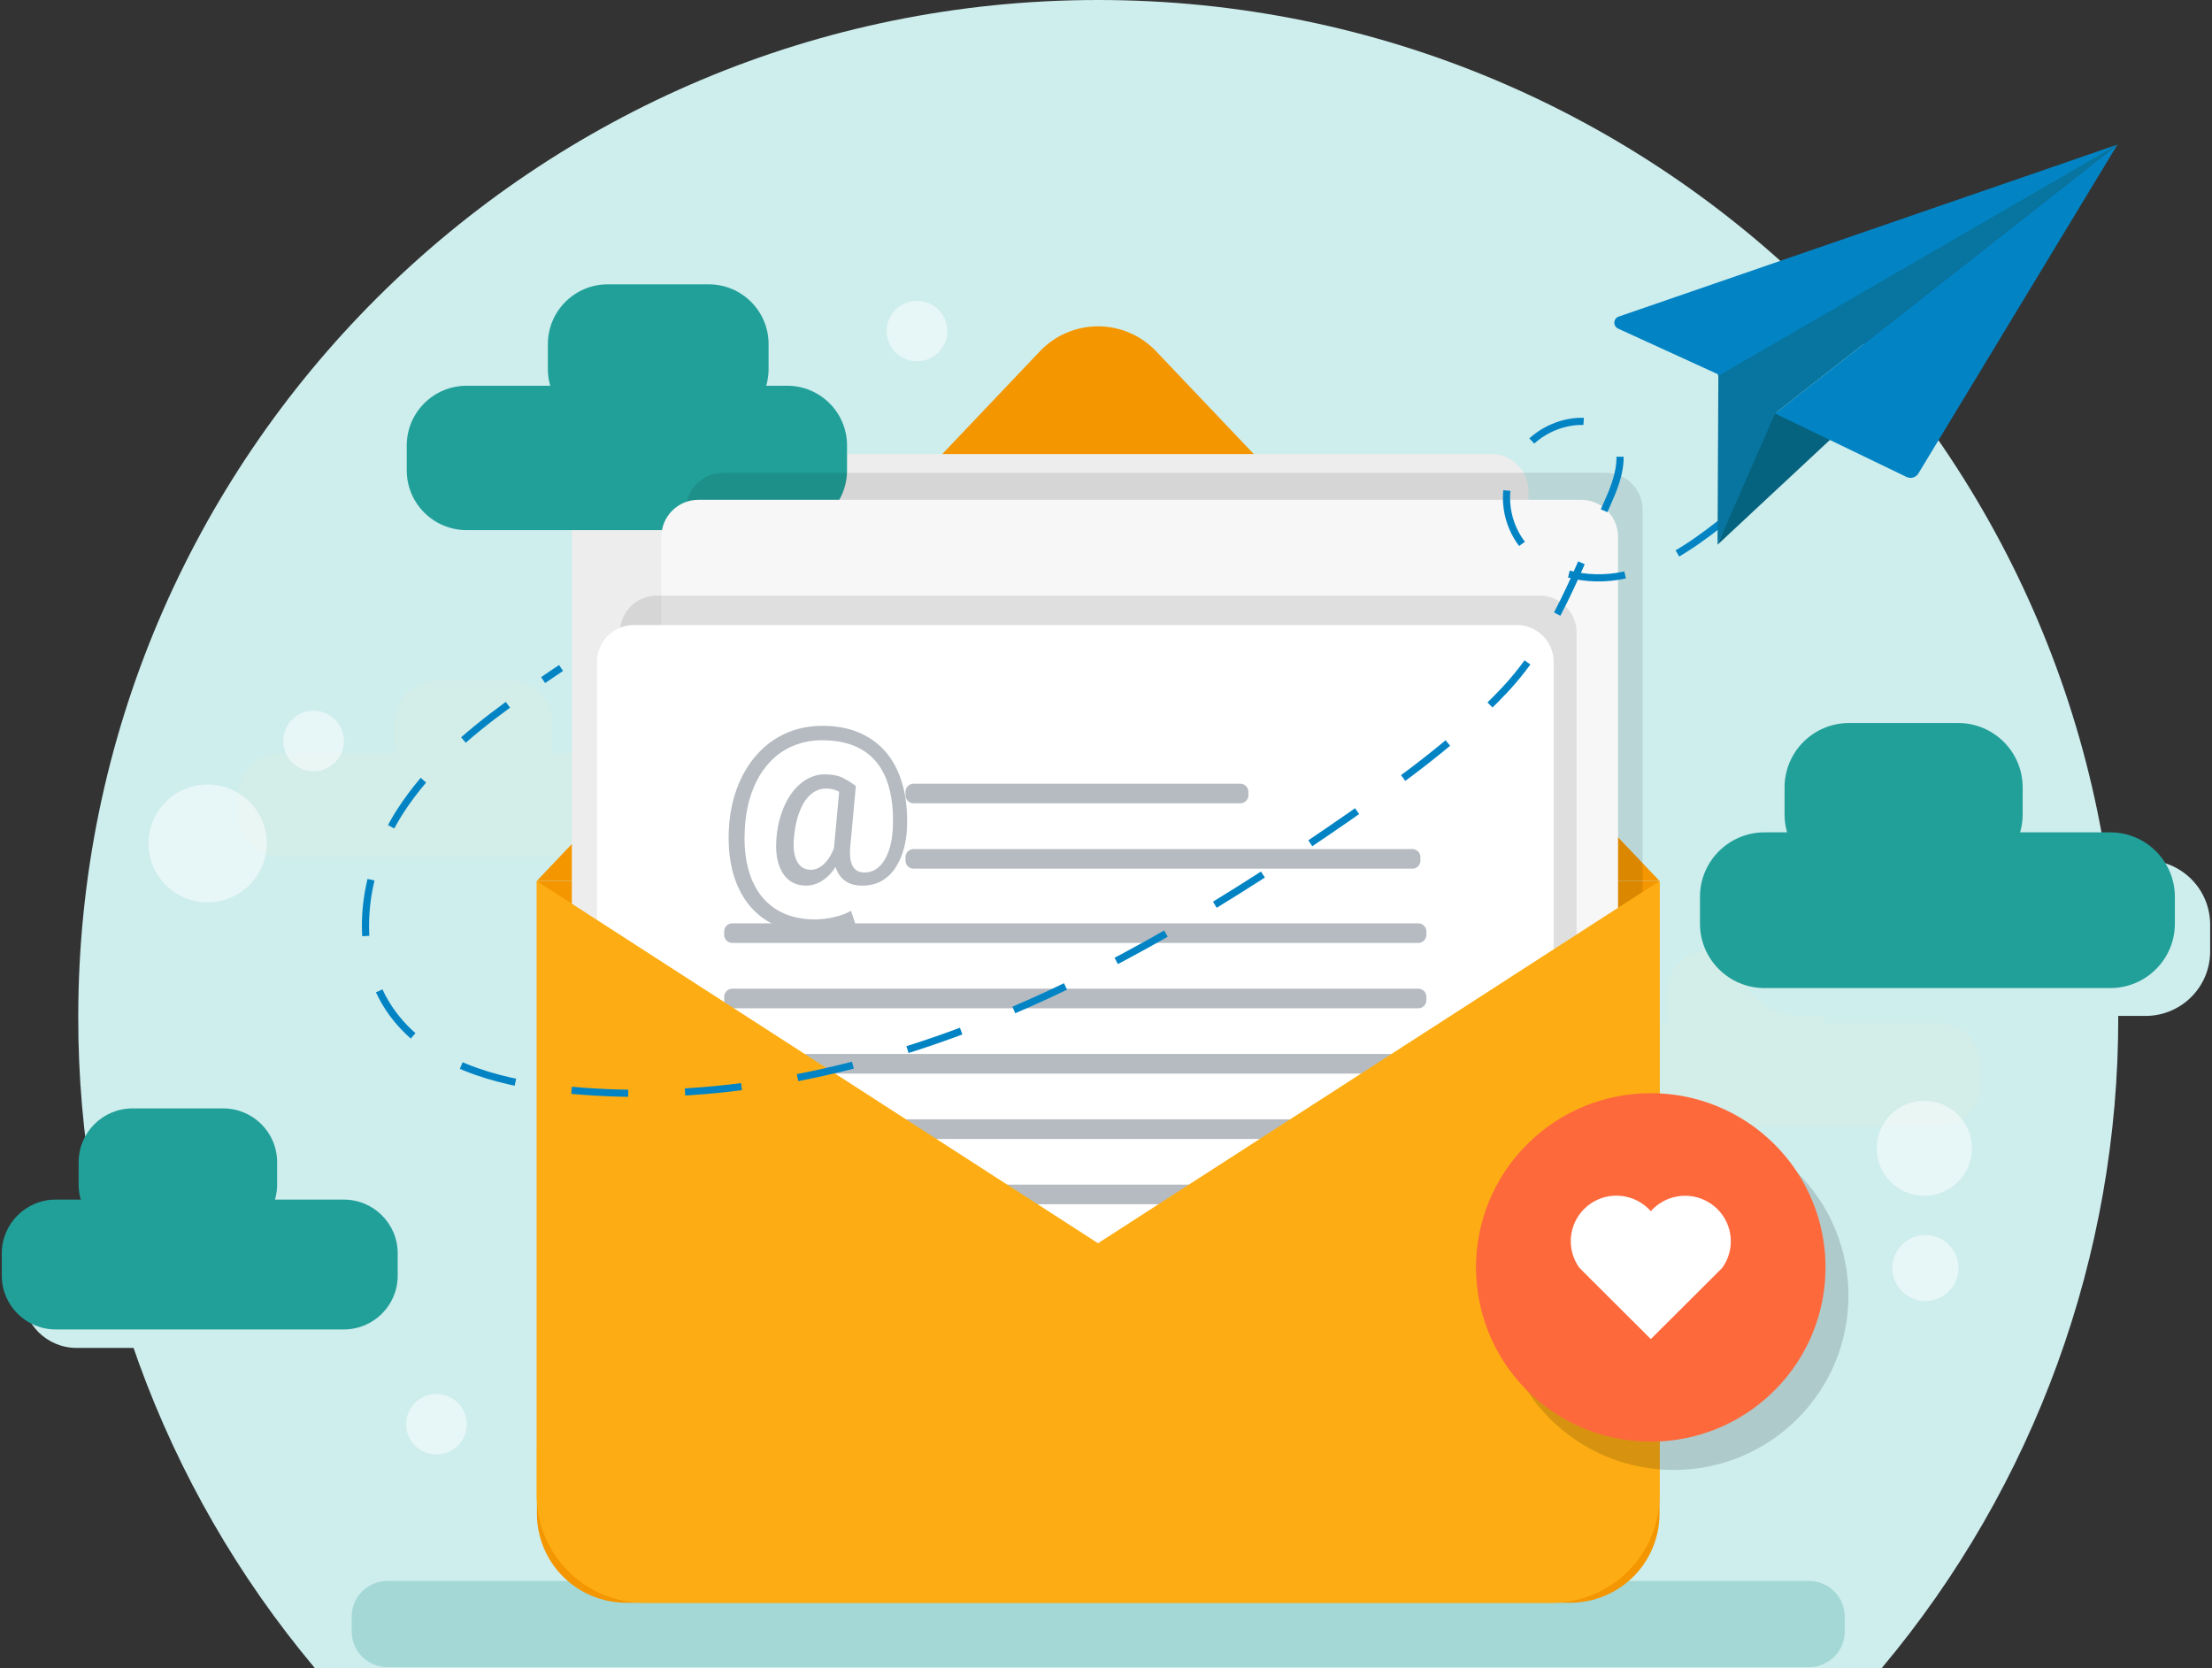 <svg width="309" height="233" viewBox="0 0 309 233" fill="none" xmlns="http://www.w3.org/2000/svg">
<rect x="0" y="0" width="309" height="233" fill="#333333" stroke="none"/>
<path d="M295.905 142.055C295.953 175.299 284.254 207.498 262.861 233H43.983C22.587 207.499 10.885 175.3 10.931 142.055C10.931 63.605 74.724 0 153.414 0C232.104 0 295.905 63.605 295.905 142.055Z" fill="#CEEDED"/>
<path d="M85.335 105.223H39.249C35.932 105.223 33.243 107.904 33.243 111.211V113.71C33.243 117.017 35.932 119.698 39.249 119.698H85.335C88.651 119.698 91.341 117.017 91.341 113.71V111.211C91.341 107.904 88.651 105.223 85.335 105.223Z" fill="#D3EDE8"/>
<path d="M71.187 95.053H61.069C57.752 95.053 55.063 97.734 55.063 101.04V103.54C55.063 106.846 57.752 109.527 61.069 109.527H71.187C74.504 109.527 77.193 106.846 77.193 103.54V101.04C77.193 97.734 74.504 95.053 71.187 95.053Z" fill="#D3EDE8"/>
<path d="M224.674 157.39H270.76C274.077 157.39 276.766 154.709 276.766 151.402V148.903C276.766 145.596 274.077 142.915 270.76 142.915H224.674C221.357 142.915 218.668 145.596 218.668 148.903V151.402C218.668 154.709 221.357 157.39 224.674 157.39Z" fill="#D3EDE8"/>
<path d="M238.822 147.219H248.94C252.257 147.219 254.946 144.538 254.946 141.232V138.732C254.946 135.426 252.257 132.745 248.94 132.745H238.822C235.505 132.745 232.816 135.426 232.816 138.732V141.232C232.816 144.538 235.505 147.219 238.822 147.219Z" fill="#D3EDE8"/>
<g style="mix-blend-mode:multiply">
<path d="M252.705 220.829H54.116C51.36 220.829 49.125 223.056 49.125 225.804V227.888C49.125 230.636 51.36 232.864 54.116 232.864H252.705C255.461 232.864 257.696 230.636 257.696 227.888V225.804C257.696 223.056 255.461 220.829 252.705 220.829Z" fill="#A4D8D6"/>
</g>
<path d="M75.004 123.073H231.824V211.413C231.826 213.048 231.505 214.667 230.879 216.178C230.253 217.689 229.335 219.062 228.176 220.219C227.018 221.376 225.642 222.294 224.128 222.921C222.613 223.547 220.99 223.871 219.35 223.872H87.478C85.838 223.871 84.215 223.547 82.7 222.921C81.186 222.294 79.81 221.376 78.652 220.219C77.493 219.062 76.575 217.689 75.949 216.178C75.323 214.667 75.002 213.048 75.004 211.413V123.073Z" fill="#F49600"/>
<path d="M231.832 123.058H74.974L145.272 49.063C146.316 47.963 147.573 47.087 148.968 46.488C150.363 45.889 151.865 45.58 153.384 45.58C154.902 45.58 156.405 45.889 157.8 46.488C159.194 47.087 160.452 47.963 161.495 49.063L231.832 123.058Z" fill="#F49600"/>
<path d="M208.346 63.424H85.054C82.198 63.424 79.882 65.733 79.882 68.581V155.902C79.882 158.75 82.198 161.059 85.054 161.059H208.346C211.203 161.059 213.519 158.75 213.519 155.902V68.581C213.519 65.733 211.203 63.424 208.346 63.424Z" fill="#EDEDED"/>
<path d="M65.189 74.047H109.956C114.578 74.047 118.325 70.312 118.325 65.704V62.223C118.325 57.615 114.578 53.88 109.956 53.88L65.189 53.88C60.567 53.88 56.82 57.615 56.82 62.223V65.704C56.82 70.312 60.567 74.047 65.189 74.047Z" fill="#21A099"/>
<path d="M84.903 59.883H98.997C103.619 59.883 107.366 56.147 107.366 51.539V48.059C107.366 43.451 103.619 39.715 98.997 39.715H84.903C80.281 39.715 76.534 43.451 76.534 48.059V51.539C76.534 56.147 80.281 59.883 84.903 59.883Z" fill="#21A099"/>
<path opacity="0.1" d="M224.288 66.044H100.997C98.14 66.044 95.824 68.353 95.824 71.201V158.53C95.824 161.378 98.14 163.687 100.997 163.687H224.288C227.145 163.687 229.461 161.378 229.461 158.53V71.201C229.461 68.353 227.145 66.044 224.288 66.044Z" fill="#020202"/>
<path d="M220.857 69.812H97.566C94.709 69.812 92.393 72.121 92.393 74.969V162.297C92.393 165.145 94.709 167.454 97.566 167.454H220.857C223.714 167.454 226.03 165.145 226.03 162.297V74.969C226.03 72.121 223.714 69.812 220.857 69.812Z" fill="#F7F7F7"/>
<path opacity="0.1" d="M215.064 83.191H91.772C88.915 83.191 86.599 85.5 86.599 88.348V175.677C86.599 178.525 88.915 180.834 91.772 180.834H215.064C217.92 180.834 220.236 178.525 220.236 175.677V88.348C220.236 85.5 217.92 83.191 215.064 83.191Z" fill="#020202"/>
<path d="M211.86 87.299H88.569C85.712 87.299 83.396 89.607 83.396 92.456V179.784C83.396 182.632 85.712 184.941 88.569 184.941H211.86C214.717 184.941 217.033 182.632 217.033 179.784V92.456C217.033 89.607 214.717 87.299 211.86 87.299Z" fill="white"/>
<path d="M198.121 128.97H102.299C101.672 128.97 101.163 129.477 101.163 130.102V130.578C101.163 131.203 101.672 131.71 102.299 131.71H198.121C198.749 131.71 199.257 131.203 199.257 130.578V130.102C199.257 129.477 198.749 128.97 198.121 128.97Z" fill="#B5BBC1"/>
<path d="M198.121 138.098H102.299C101.672 138.098 101.163 138.605 101.163 139.231V139.706C101.163 140.332 101.672 140.839 102.299 140.839H198.121C198.749 140.839 199.257 140.332 199.257 139.706V139.231C199.257 138.605 198.749 138.098 198.121 138.098Z" fill="#B5BBC1"/>
<path d="M198.121 147.219H102.299C101.672 147.219 101.163 147.726 101.163 148.352V148.827C101.163 149.453 101.672 149.96 102.299 149.96H198.121C198.749 149.96 199.257 149.453 199.257 148.827V148.352C199.257 147.726 198.749 147.219 198.121 147.219Z" fill="#B5BBC1"/>
<path d="M198.121 156.348H102.299C101.672 156.348 101.163 156.855 101.163 157.48V157.956C101.163 158.581 101.672 159.088 102.299 159.088H198.121C198.749 159.088 199.257 158.581 199.257 157.956V157.48C199.257 156.855 198.749 156.348 198.121 156.348Z" fill="#B5BBC1"/>
<path d="M198.121 165.469H102.299C101.672 165.469 101.163 165.976 101.163 166.601V167.077C101.163 167.702 101.672 168.209 102.299 168.209H198.121C198.749 168.209 199.257 167.702 199.257 167.077V166.601C199.257 165.976 198.749 165.469 198.121 165.469Z" fill="#B5BBC1"/>
<path d="M231.832 123.065V208.838C231.832 210.814 231.441 212.769 230.683 214.594C229.925 216.419 228.814 218.077 227.413 219.474C226.012 220.87 224.349 221.978 222.518 222.734C220.688 223.49 218.726 223.879 216.745 223.879H90.121C88.135 223.887 86.166 223.504 84.329 222.752C82.492 221.999 80.821 220.893 79.414 219.495C78.007 218.098 76.89 216.437 76.128 214.608C75.366 212.779 74.974 210.819 74.974 208.838V123.065L153.384 173.653L231.832 123.065Z" fill="#FDAD13"/>
<g style="mix-blend-mode:multiply" opacity="0.33">
<path d="M210.466 136.845V187.539C210.467 189.512 210.078 191.466 209.321 193.29C208.564 195.113 207.454 196.77 206.054 198.165C204.654 199.561 202.993 200.668 201.164 201.422C199.334 202.177 197.374 202.565 195.395 202.564H74.974V208.823C74.972 210.805 75.362 212.767 76.124 214.598C76.885 216.428 78.001 218.091 79.409 219.49C80.816 220.889 82.487 221.997 84.326 222.75C86.164 223.503 88.133 223.887 90.121 223.879H216.745C220.746 223.879 224.583 222.294 227.413 219.474C230.242 216.653 231.831 212.827 231.831 208.838V123.065L210.466 136.845Z" fill="#FDAD13"/>
</g>
<g style="mix-blend-mode:screen">
<path d="M89.939 174.718H88.281C86.085 174.718 84.305 176.493 84.305 178.682V189.623C84.305 191.812 86.085 193.587 88.281 193.587H89.939C92.135 193.587 93.915 191.812 93.915 189.623V178.682C93.915 176.493 92.135 174.718 89.939 174.718Z" fill="#FDAD13"/>
</g>
<g style="mix-blend-mode:screen">
<path d="M89.939 160.44H88.281C86.085 160.44 84.305 162.215 84.305 164.404V167.311C84.305 169.5 86.085 171.275 88.281 171.275H89.939C92.135 171.275 93.915 169.5 93.915 167.311V164.404C93.915 162.215 92.135 160.44 89.939 160.44Z" fill="#FDAD13"/>
</g>
<path d="M126.704 115.649C126.663 116.592 126.52 117.54 126.274 118.493C126.028 119.436 125.659 120.302 125.167 121.091C124.675 121.88 124.035 122.515 123.246 122.997C122.467 123.468 121.524 123.704 120.417 123.704C119.71 123.704 119.09 123.581 118.557 123.335C118.035 123.079 117.604 122.715 117.266 122.243C116.938 121.772 116.708 121.203 116.575 120.537C116.452 119.871 116.431 119.128 116.513 118.308L117.297 109.793H119.557L118.773 118.308C118.711 119.056 118.727 119.666 118.819 120.138C118.921 120.609 119.075 120.973 119.28 121.229C119.485 121.475 119.715 121.644 119.972 121.736C120.238 121.828 120.494 121.874 120.74 121.874C121.355 121.874 121.903 121.716 122.385 121.398C122.866 121.07 123.271 120.624 123.599 120.061C123.937 119.487 124.199 118.826 124.383 118.078C124.568 117.32 124.68 116.51 124.721 115.649C124.793 114.122 124.721 112.718 124.506 111.438C124.301 110.157 123.948 109.019 123.445 108.025C122.954 107.031 122.308 106.191 121.509 105.504C120.709 104.818 119.756 104.295 118.65 103.936C117.543 103.578 116.277 103.398 114.853 103.398C113.562 103.398 112.368 103.598 111.272 103.998C110.185 104.387 109.207 104.951 108.336 105.689C107.475 106.427 106.732 107.313 106.107 108.348C105.492 109.383 105.005 110.551 104.647 111.853C104.298 113.144 104.093 114.537 104.032 116.033C103.96 117.571 104.042 118.985 104.278 120.276C104.513 121.557 104.893 122.699 105.415 123.704C105.948 124.718 106.619 125.574 107.429 126.271C108.238 126.978 109.176 127.511 110.242 127.869C111.307 128.238 112.496 128.423 113.808 128.423C114.71 128.423 115.622 128.315 116.544 128.1C117.476 127.885 118.255 127.593 118.88 127.224L119.464 128.976C118.747 129.437 117.85 129.78 116.774 130.006C115.709 130.231 114.699 130.344 113.746 130.344C112.189 130.344 110.764 130.129 109.473 129.698C108.192 129.278 107.055 128.658 106.061 127.838C105.077 127.029 104.257 126.04 103.601 124.872C102.946 123.714 102.464 122.392 102.156 120.906C101.849 119.42 101.731 117.796 101.803 116.033C101.875 114.353 102.126 112.77 102.556 111.284C102.997 109.798 103.596 108.45 104.355 107.241C105.113 106.032 106.015 104.992 107.06 104.121C108.115 103.24 109.299 102.563 110.611 102.092C111.932 101.621 113.367 101.385 114.914 101.385C116.493 101.385 117.922 101.6 119.203 102.03C120.484 102.461 121.606 103.081 122.569 103.89C123.543 104.7 124.347 105.689 124.983 106.857C125.618 108.025 126.079 109.347 126.366 110.823C126.663 112.298 126.776 113.907 126.704 115.649ZM110.918 116.956C110.846 117.673 110.846 118.314 110.918 118.877C110.99 119.441 111.128 119.917 111.333 120.307C111.538 120.696 111.804 120.993 112.132 121.198C112.47 121.393 112.865 121.49 113.316 121.49C113.613 121.49 113.926 121.418 114.254 121.275C114.581 121.121 114.904 120.886 115.222 120.568C115.54 120.25 115.837 119.835 116.113 119.323C116.39 118.811 116.621 118.196 116.805 117.478L117.82 118.585C117.584 119.425 117.277 120.163 116.897 120.799C116.528 121.434 116.113 121.967 115.652 122.397C115.191 122.828 114.699 123.155 114.177 123.381C113.664 123.596 113.142 123.704 112.609 123.704C111.861 123.704 111.205 123.545 110.641 123.227C110.078 122.899 109.622 122.438 109.273 121.844C108.925 121.249 108.679 120.542 108.535 119.723C108.402 118.893 108.382 117.97 108.474 116.956C108.566 115.88 108.756 114.886 109.043 113.974C109.33 113.062 109.683 112.247 110.103 111.53C110.534 110.812 111.015 110.203 111.548 109.701C112.091 109.198 112.665 108.819 113.27 108.563C113.874 108.297 114.494 108.163 115.13 108.163C116.236 108.163 117.107 108.327 117.743 108.655C118.378 108.973 118.983 109.352 119.557 109.793L118.25 111.315C117.953 111.028 117.563 110.761 117.082 110.515C116.6 110.269 116.031 110.146 115.376 110.146C114.812 110.146 114.284 110.29 113.792 110.577C113.301 110.864 112.855 111.294 112.455 111.868C112.066 112.442 111.738 113.154 111.471 114.004C111.205 114.845 111.02 115.829 110.918 116.956Z" fill="#B5BBC1"/>
<path d="M173.257 109.467H127.626C126.998 109.467 126.49 109.974 126.49 110.599V111.075C126.49 111.7 126.998 112.208 127.626 112.208H173.257C173.884 112.208 174.393 111.7 174.393 111.075V110.599C174.393 109.974 173.884 109.467 173.257 109.467Z" fill="#B5BBC1"/>
<path d="M197.288 118.595H127.626C126.998 118.595 126.49 119.102 126.49 119.728V120.204C126.49 120.829 126.998 121.336 127.626 121.336H197.288C197.916 121.336 198.424 120.829 198.424 120.204V119.728C198.424 119.102 197.916 118.595 197.288 118.595Z" fill="#B5BBC1"/>
<path opacity="0.15" d="M251.066 198.197C260.598 188.694 260.598 173.285 251.066 163.782C241.533 154.278 226.078 154.278 216.545 163.782C207.012 173.285 207.012 188.694 216.545 198.197C226.078 207.701 241.533 207.701 251.066 198.197Z" fill="#020202"/>
<path d="M247.857 194.237C257.39 184.734 257.39 169.326 247.857 159.822C238.325 150.319 222.869 150.319 213.337 159.822C203.804 169.326 203.804 184.734 213.337 194.237C222.869 203.741 238.325 203.741 247.857 194.237Z" fill="#FE693C"/>
<g style="mix-blend-mode:multiply" opacity="0.31">
<path d="M255.014 177.028C255.015 182.221 253.348 187.277 250.258 191.458C247.169 195.639 242.819 198.724 237.844 200.263C232.87 201.802 227.532 201.714 222.611 200.011C217.69 198.309 213.445 195.081 210.497 190.8C215.194 194.008 220.869 195.478 226.539 194.954C232.208 194.43 237.516 191.946 241.542 187.932C245.568 183.918 248.06 178.627 248.585 172.975C249.111 167.323 247.637 161.665 244.419 156.982C247.689 159.211 250.363 162.202 252.21 165.696C254.056 169.189 255.019 173.079 255.014 177.028Z" fill="#FE693C"/>
</g>
<path d="M239.913 168.889C238.843 167.823 237.429 167.17 235.921 167.045C234.414 166.921 232.911 167.333 231.68 168.209C231.394 168.413 231.125 168.64 230.877 168.889L230.605 169.176C230.521 169.078 230.43 168.987 230.332 168.889C230.084 168.64 229.815 168.413 229.529 168.209C228.3 167.326 226.796 166.908 225.286 167.029C223.777 167.151 222.359 167.804 221.289 168.873C220.218 169.941 219.564 171.355 219.443 172.86C219.322 174.365 219.743 175.864 220.63 177.089L222.099 178.561L230.605 187.04L239.117 178.561L240.587 177.089C241.469 175.865 241.885 174.367 241.762 172.865C241.638 171.363 240.983 169.954 239.913 168.889Z" fill="white"/>
<g style="mix-blend-mode:screen">
<g style="mix-blend-mode:screen">
<path d="M211.67 178.433H211.633C211.331 178.433 211.032 178.373 210.754 178.257C210.476 178.141 210.224 177.97 210.012 177.756C209.801 177.542 209.634 177.287 209.522 177.008C209.411 176.729 209.356 176.43 209.361 176.13C209.451 169.546 213.624 157.05 228.779 156.846C229.382 156.846 229.96 157.085 230.386 157.509C230.812 157.934 231.051 158.51 231.051 159.111C231.051 159.712 230.812 160.288 230.386 160.713C229.96 161.138 229.382 161.376 228.779 161.376C214.329 161.573 213.89 175.571 213.874 176.168C213.875 176.757 213.645 177.323 213.233 177.746C212.822 178.169 212.261 178.415 211.67 178.433Z" fill="#FE693C"/>
</g>
</g>
<g style="mix-blend-mode:multiply">
<g style="mix-blend-mode:multiply">
<path d="M10.704 188.279H50.95C55.108 188.279 58.478 184.918 58.478 180.773V177.648C58.478 173.503 55.108 170.142 50.95 170.142H10.704C6.546 170.142 3.176 173.503 3.176 177.648V180.773C3.176 184.918 6.546 188.279 10.704 188.279Z" fill="#CEEDED"/>
</g>
<g style="mix-blend-mode:multiply">
<path d="M21.436 175.548H34.106C38.264 175.548 41.635 172.188 41.635 168.043V164.917C41.635 160.772 38.264 157.412 34.106 157.412H21.436C17.278 157.412 13.908 160.772 13.908 164.917V168.043C13.908 172.188 17.278 175.548 21.436 175.548Z" fill="#CEEDED"/>
</g>
</g>
<path d="M7.781 185.696H48.027C52.185 185.696 55.555 182.336 55.555 178.191V175.065C55.555 170.92 52.185 167.56 48.027 167.56H7.781C3.623 167.56 0.252 170.92 0.252 175.065V178.191C0.252 182.336 3.623 185.696 7.781 185.696Z" fill="#21A099"/>
<path d="M18.512 172.959H31.183C35.341 172.959 38.711 169.598 38.711 165.453V162.328C38.711 158.183 35.341 154.822 31.183 154.822H18.512C14.355 154.822 10.984 158.183 10.984 162.328V165.453C10.984 169.598 14.355 172.959 18.512 172.959Z" fill="#21A099"/>
<path d="M78.374 93.301L75.868 94.993" stroke="#0284C4" stroke-miterlimit="10"/>
<path d="M70.952 98.443C65.189 102.649 59.796 107.315 55.949 113.257C50.473 121.714 48.883 133.507 54.873 141.609C59.993 148.533 69.142 151.1 77.715 152.074C97.604 154.339 117.856 150.458 136.502 143.172C155.148 135.886 172.303 125.308 188.722 113.899C196.296 108.614 203.801 103.147 210.141 96.435C217.245 88.884 220.471 79.303 224.69 69.955C226.113 66.814 227.378 62.707 224.924 60.283C223.584 58.969 221.509 58.675 219.623 58.947C217.763 59.217 216.007 59.97 214.531 61.13C213.055 62.289 211.91 63.816 211.212 65.555C210.514 67.295 210.287 69.187 210.554 71.042C210.82 72.897 211.571 74.649 212.731 76.124C215.904 80.171 221.721 81.409 226.765 80.36C231.809 79.31 236.209 76.335 240.261 73.156C248.845 66.42 256.433 58.51 262.8 49.659" stroke="#0284C4" stroke-miterlimit="10" stroke-dasharray="7.93 7.93"/>
<path d="M264.504 47.198C265.072 46.367 265.625 45.522 266.17 44.676" stroke="#0284C4" stroke-miterlimit="10"/>
<path d="M239.928 76.086L257.143 60.034L247.448 57.346L239.928 76.086Z" fill="#06637F"/>
<path d="M240.041 52.529L239.928 76.086L247.963 57.761L295.791 20.198L239.632 51.147L240.041 52.529Z" fill="#0775A0"/>
<path d="M226.053 45.907L240.223 52.385L295.791 20.198L226.113 44.223C225.942 44.284 225.792 44.395 225.685 44.541C225.577 44.688 225.516 44.863 225.509 45.044C225.503 45.226 225.551 45.405 225.648 45.559C225.745 45.713 225.886 45.834 226.053 45.907Z" fill="#0284C4"/>
<path d="M295.791 20.198L247.964 57.761L266.322 66.618C266.611 66.758 266.942 66.786 267.251 66.695C267.559 66.604 267.822 66.401 267.988 66.127L295.791 20.198Z" fill="#0284C4"/>
<g style="mix-blend-mode:screen">
<path d="M236.171 44.638L269.048 32.09" stroke="#0284C4" stroke-width="3" stroke-miterlimit="10" stroke-linecap="round"/>
</g>
<path opacity="0.5" d="M48.05 103.502C48.05 104.338 47.801 105.156 47.335 105.851C46.869 106.546 46.206 107.088 45.431 107.408C44.656 107.728 43.804 107.812 42.981 107.649C42.158 107.486 41.403 107.083 40.809 106.492C40.216 105.9 39.812 105.147 39.649 104.327C39.485 103.507 39.569 102.656 39.89 101.884C40.211 101.111 40.755 100.451 41.452 99.986C42.15 99.522 42.969 99.274 43.808 99.274C44.933 99.274 46.012 99.719 46.807 100.512C47.603 101.305 48.05 102.38 48.05 103.502Z" fill="white"/>
<path opacity="0.5" d="M132.337 46.239C132.337 47.075 132.088 47.893 131.622 48.588C131.156 49.283 130.493 49.825 129.718 50.145C128.943 50.465 128.091 50.549 127.268 50.386C126.445 50.223 125.69 49.82 125.096 49.229C124.503 48.638 124.099 47.884 123.936 47.064C123.772 46.244 123.856 45.394 124.177 44.621C124.498 43.848 125.042 43.188 125.739 42.723C126.437 42.259 127.257 42.011 128.095 42.011C129.22 42.011 130.299 42.456 131.094 43.249C131.89 44.042 132.337 45.118 132.337 46.239Z" fill="white"/>
<path opacity="0.5" d="M65.212 198.932C65.212 199.769 64.963 200.586 64.497 201.281C64.031 201.977 63.368 202.519 62.593 202.839C61.818 203.159 60.965 203.242 60.143 203.079C59.32 202.916 58.564 202.513 57.971 201.922C57.378 201.331 56.974 200.577 56.81 199.757C56.647 198.937 56.731 198.087 57.052 197.314C57.373 196.542 57.916 195.881 58.614 195.417C59.311 194.952 60.131 194.704 60.97 194.704C62.095 194.704 63.174 195.149 63.969 195.942C64.765 196.735 65.212 197.811 65.212 198.932Z" fill="white"/>
<path opacity="0.5" d="M29.002 126.048C33.565 126.048 37.265 122.359 37.265 117.81C37.265 113.261 33.565 109.572 29.002 109.572C24.438 109.572 20.739 113.261 20.739 117.81C20.739 122.359 24.438 126.048 29.002 126.048Z" fill="white"/>
<path opacity="0.5" d="M273.518 165.088C276.118 162.496 276.118 158.294 273.518 155.702C270.918 153.111 266.703 153.111 264.103 155.702C261.503 158.294 261.503 162.496 264.103 165.088C266.703 167.68 270.918 167.68 273.518 165.088Z" fill="white"/>
<path opacity="0.5" d="M273.593 177.119C273.593 178.032 273.321 178.924 272.812 179.683C272.303 180.442 271.58 181.033 270.734 181.382C269.888 181.731 268.957 181.822 268.06 181.643C267.162 181.464 266.337 181.024 265.69 180.378C265.043 179.732 264.603 178.91 264.426 178.014C264.248 177.119 264.341 176.191 264.692 175.348C265.043 174.505 265.638 173.785 266.4 173.279C267.162 172.773 268.057 172.504 268.973 172.506C269.58 172.506 270.181 172.625 270.742 172.857C271.303 173.089 271.813 173.429 272.242 173.857C272.671 174.286 273.011 174.794 273.243 175.354C273.475 175.914 273.594 176.513 273.593 177.119Z" fill="white"/>
<g style="mix-blend-mode:multiply" opacity="0.33">
<path d="M78.056 132.624L153.263 182.661L225.114 137.487" stroke="#FDAD13" stroke-width="2" stroke-linecap="round" stroke-linejoin="round"/>
</g>
<g style="mix-blend-mode:multiply">
<g style="mix-blend-mode:multiply">
<path d="M299.714 120.151H251.432C246.446 120.151 242.404 124.18 242.404 129.151V132.903C242.404 137.874 246.446 141.904 251.432 141.904H299.714C304.7 141.904 308.742 137.874 308.742 132.903V129.151C308.742 124.18 304.7 120.151 299.714 120.151Z" fill="#CEEDED"/>
</g>
<g style="mix-blend-mode:multiply">
<path d="M278.455 104.868H263.247C258.261 104.868 254.219 108.898 254.219 113.869V117.621C254.219 122.592 258.261 126.621 263.247 126.621H278.455C283.441 126.621 287.483 122.592 287.483 117.621V113.869C287.483 108.898 283.441 104.868 278.455 104.868Z" fill="#CEEDED"/>
</g>
</g>
<path d="M294.784 116.262H246.502C241.516 116.262 237.474 120.292 237.474 125.262V129.015C237.474 133.986 241.516 138.015 246.502 138.015H294.784C299.77 138.015 303.812 133.986 303.812 129.015V125.262C303.812 120.292 299.77 116.262 294.784 116.262Z" fill="#21A099"/>
<path d="M273.524 100.988H258.317C253.331 100.988 249.289 105.017 249.289 109.988V113.74C249.289 118.711 253.331 122.74 258.317 122.74H273.524C278.51 122.74 282.552 118.711 282.552 113.74V109.988C282.552 105.017 278.51 100.988 273.524 100.988Z" fill="#21A099"/>
<g style="mix-blend-mode:screen">
<path d="M254.227 115.749C254.227 115.749 250.667 106.009 261.195 104.423" stroke="#21A099" stroke-width="4" stroke-miterlimit="10" stroke-linecap="round"/>
</g>
<g style="mix-blend-mode:screen">
<path d="M81.692 55.066C81.692 55.066 78.132 45.325 88.659 43.74" stroke="#21A099" stroke-width="4" stroke-miterlimit="10" stroke-linecap="round"/>
</g>
<g style="mix-blend-mode:screen">
<path d="M17.005 169.131C17.005 169.131 13.453 159.39 23.973 157.805" stroke="#21A099" stroke-width="4" stroke-miterlimit="10" stroke-linecap="round"/>
</g>
</svg>
